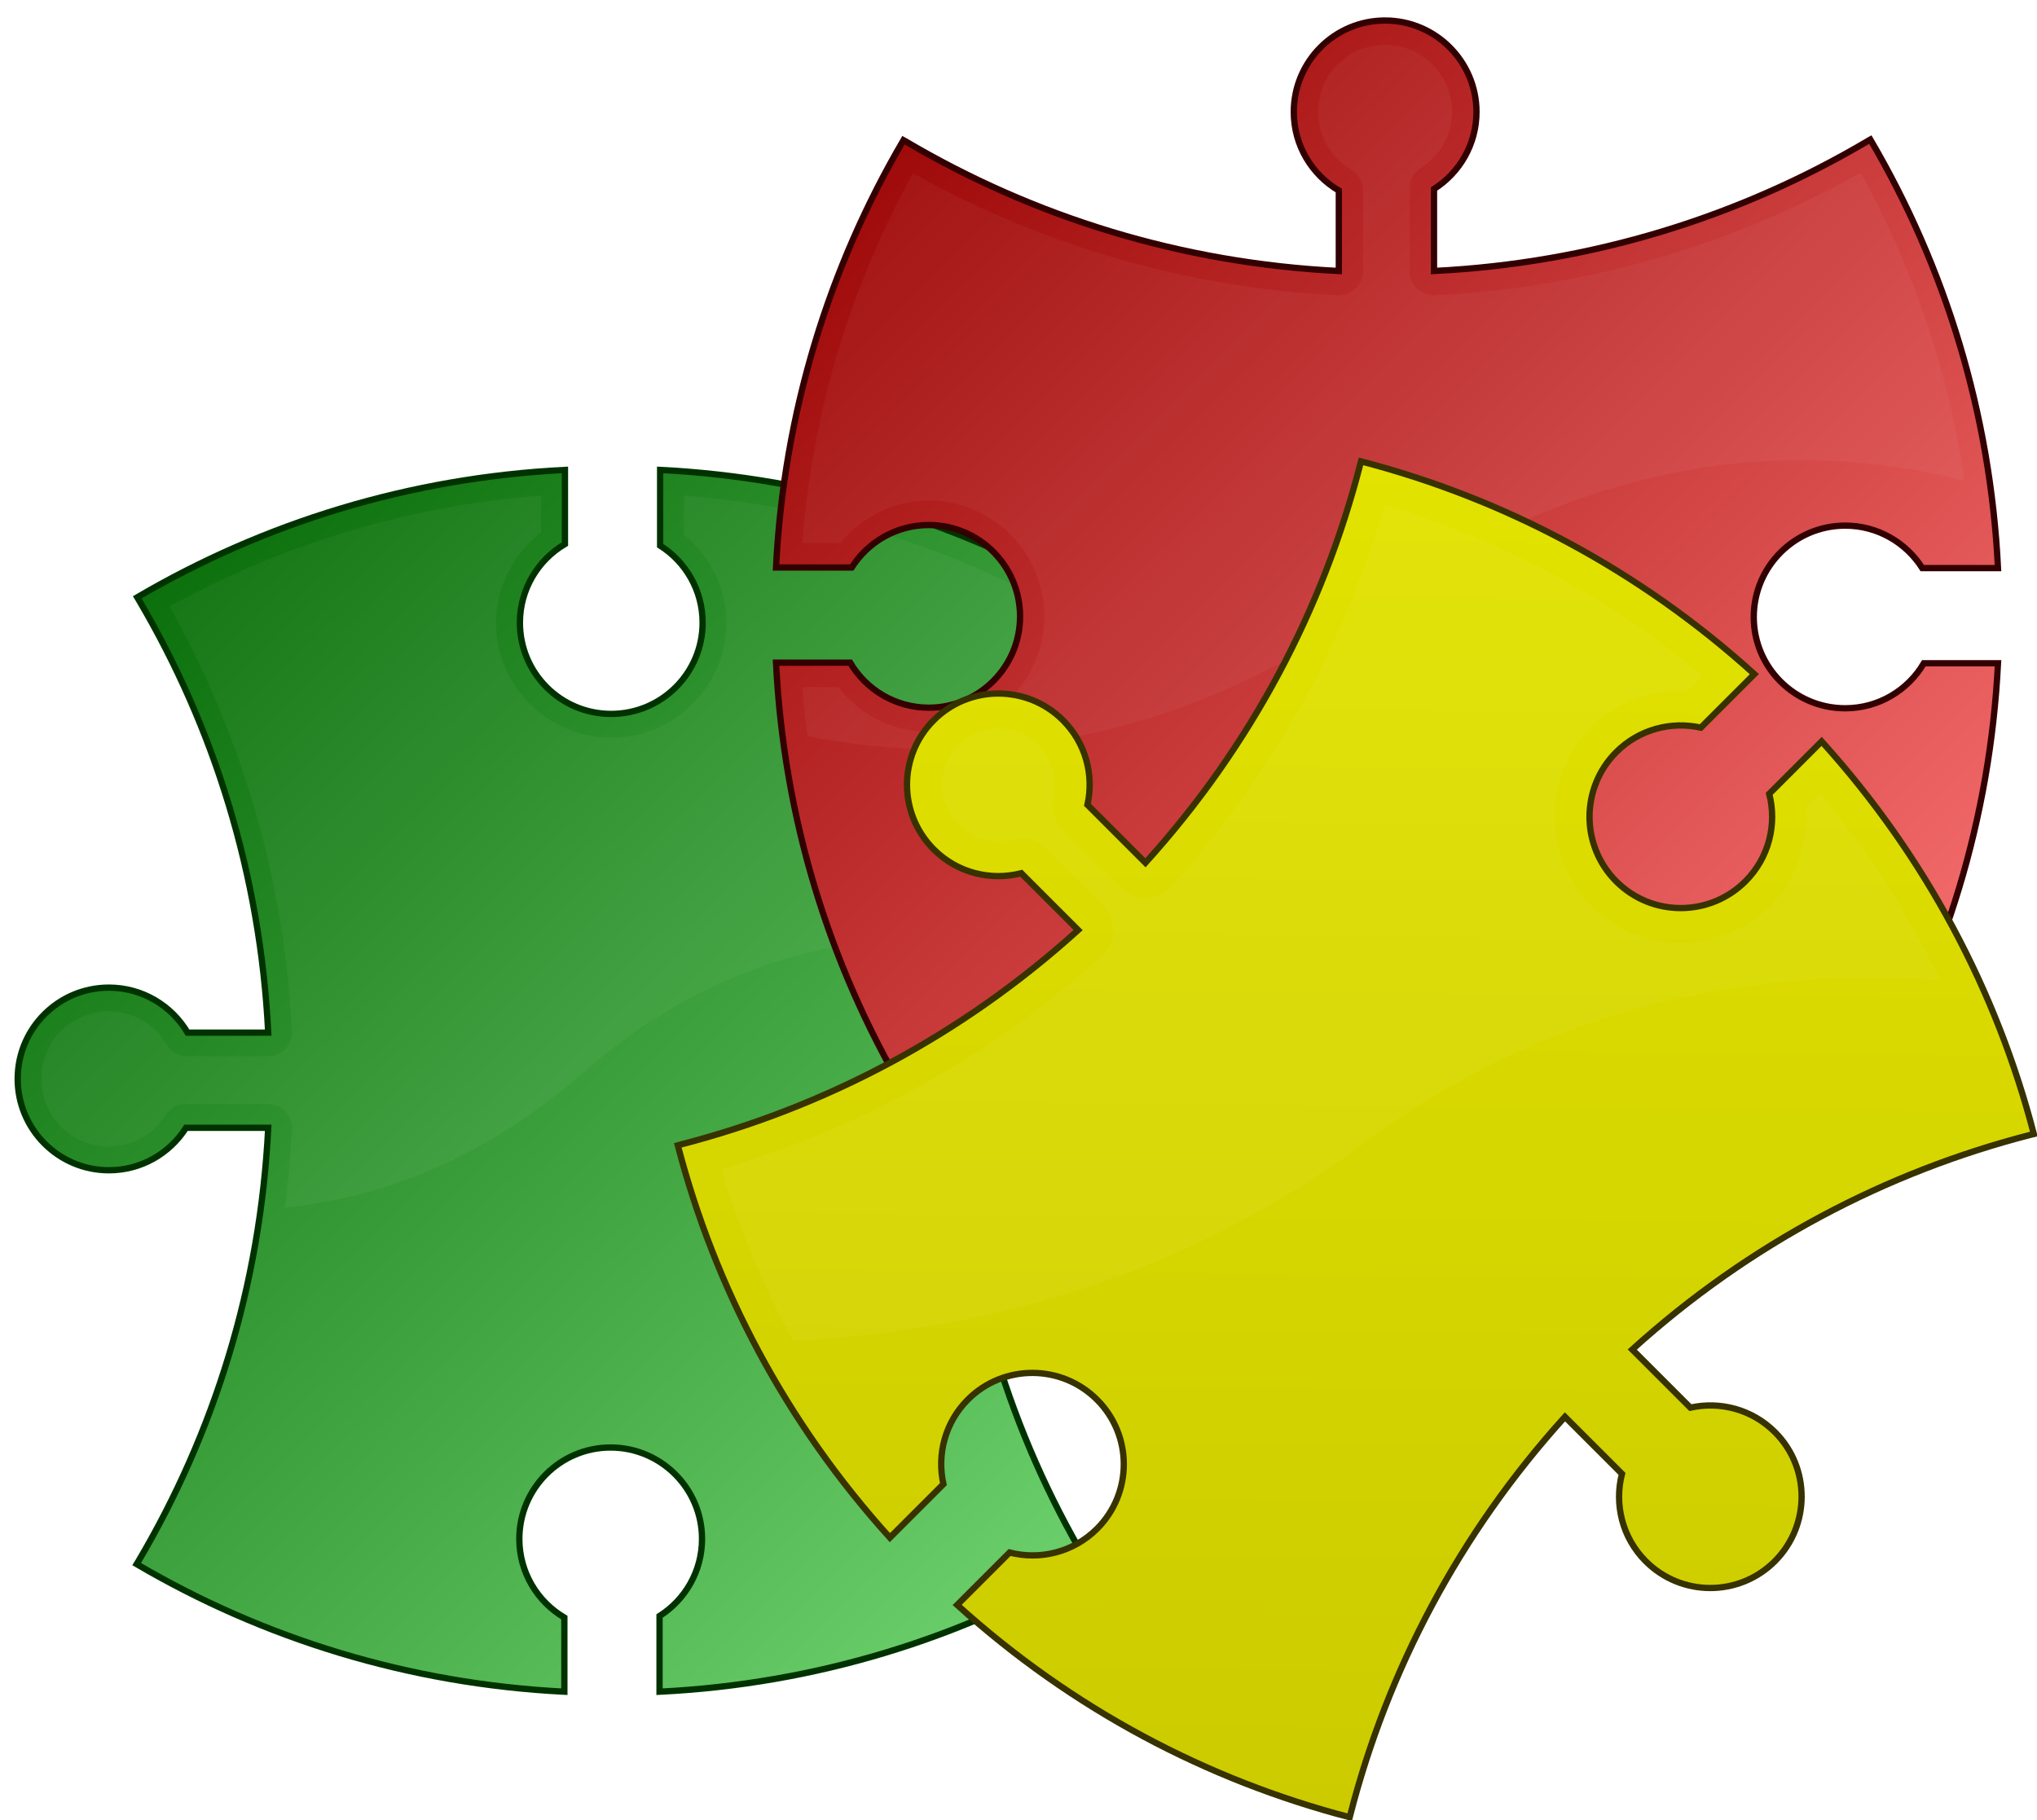 <?xml version="1.0" encoding="UTF-8" standalone="no"?>
<!-- Created with Inkscape (http://www.inkscape.org/) -->

<svg
   xmlns:dc="http://purl.org/dc/elements/1.1/"
   xmlns:cc="http://creativecommons.org/ns#"
   xmlns:rdf="http://www.w3.org/1999/02/22-rdf-syntax-ns#"
   xmlns:svg="http://www.w3.org/2000/svg"
   xmlns="http://www.w3.org/2000/svg"
   xmlns:xlink="http://www.w3.org/1999/xlink"
   xmlns:sodipodi="http://sodipodi.sourceforge.net/DTD/sodipodi-0.dtd"
   xmlns:inkscape="http://www.inkscape.org/namespaces/inkscape"
   width="323.704"
   height="289.323"
   id="svg2"
   version="1.1"
   inkscape:version="0.48.0 r9654"
   sodipodi:docname="PiezaRompecabezas.svg">
  <defs
     id="defs4">
    <linearGradient
       id="linearGradient3839">
      <stop
         id="stop3841"
         offset="0"
         style="stop-color:#c8c800;stop-opacity:1;" />
      <stop
         id="stop3843"
         offset="1"
         style="stop-color:#e6e600;stop-opacity:1;" />
    </linearGradient>
    <linearGradient
       id="linearGradient3809">
      <stop
         style="stop-color:#960000;stop-opacity:1;"
         offset="0"
         id="stop3811" />
      <stop
         style="stop-color:#ff7878;stop-opacity:1;"
         offset="1"
         id="stop3813" />
    </linearGradient>
    <linearGradient
       id="linearGradient3801">
      <stop
         style="stop-color:#006400;stop-opacity:1;"
         offset="0"
         id="stop3803" />
      <stop
         style="stop-color:#78dc78;stop-opacity:1;"
         offset="1"
         id="stop3805" />
    </linearGradient>
    <filter
       inkscape:collect="always"
       id="filter3776"
       color-interpolation-filters="sRGB">
      <feGaussianBlur
         inkscape:collect="always"
         stdDeviation="2.743"
         id="feGaussianBlur3778" />
    </filter>
    <filter
       inkscape:collect="always"
       id="filter3789"
       color-interpolation-filters="sRGB">
      <feGaussianBlur
         inkscape:collect="always"
         stdDeviation="2.967"
         id="feGaussianBlur3791" />
    </filter>
    <linearGradient
       inkscape:collect="always"
       xlink:href="#linearGradient3801"
       id="linearGradient3807"
       x1="191.257"
       y1="326.674"
       x2="379.98"
       y2="519.017"
       gradientUnits="userSpaceOnUse" />
    <linearGradient
       inkscape:collect="always"
       xlink:href="#linearGradient3809"
       id="linearGradient3815"
       x1="470.091"
       y1="286.651"
       x2="653.502"
       y2="471.144"
       gradientUnits="userSpaceOnUse" />
    <linearGradient
       inkscape:collect="always"
       xlink:href="#linearGradient3809"
       id="linearGradient3825"
       gradientUnits="userSpaceOnUse"
       x1="470.091"
       y1="286.651"
       x2="653.502"
       y2="471.144" />
    <linearGradient
       inkscape:collect="always"
       xlink:href="#linearGradient3801"
       id="linearGradient3833"
       gradientUnits="userSpaceOnUse"
       x1="191.257"
       y1="326.674"
       x2="379.98"
       y2="519.017" />
    <linearGradient
       inkscape:collect="always"
       xlink:href="#linearGradient3839"
       id="linearGradient3837"
       gradientUnits="userSpaceOnUse"
       x1="191.257"
       y1="326.674"
       x2="379.98"
       y2="519.017"
       gradientTransform="matrix(-0.707,-0.707,0.707,-0.707,309.191,930.226)" />
    <filter
       inkscape:collect="always"
       id="filter3852"
       color-interpolation-filters="sRGB">
      <feGaussianBlur
         inkscape:collect="always"
         stdDeviation="3.267"
         id="feGaussianBlur3854" />
    </filter>
    <linearGradient
       inkscape:collect="always"
       xlink:href="#linearGradient3801"
       id="linearGradient3860"
       gradientUnits="userSpaceOnUse"
       x1="191.257"
       y1="326.674"
       x2="379.98"
       y2="519.017" />
    <linearGradient
       inkscape:collect="always"
       xlink:href="#linearGradient3839"
       id="linearGradient3862"
       gradientUnits="userSpaceOnUse"
       gradientTransform="matrix(-0.707,-0.707,0.707,-0.707,309.191,930.226)"
       x1="191.257"
       y1="326.674"
       x2="379.98"
       y2="519.017" />
  </defs>
  <sodipodi:namedview
     id="base"
     pagecolor="#ffffff"
     bordercolor="#666666"
     borderopacity="1.0"
     inkscape:pageopacity="0.0"
     inkscape:pageshadow="2"
     inkscape:zoom="0.7642578"
     inkscape:cx="318.41218"
     inkscape:cy="210.03514"
     inkscape:document-units="px"
     inkscape:current-layer="layer1"
     showgrid="false"
     showguides="true"
     inkscape:guide-bbox="true"
     inkscape:window-width="1277"
     inkscape:window-height="778"
     inkscape:window-x="-8"
     inkscape:window-y="-8"
     inkscape:window-maximized="1"
     fit-margin-top="0"
     fit-margin-left="0"
     fit-margin-right="0"
     fit-margin-bottom="0" />
  <g
     inkscape:label="Capa 1"
     inkscape:groupmode="layer"
     id="layer1"
     transform="translate(-188.949,-249.104)">
    <g
       id="g3821">
      <path
         inkscape:connector-curvature="0"
         id="rect3777"
         d="m 380.788,420.57 c 0,-8.014 -6.518,-14.5 -14.531,-14.5 -5.328,0 -9.977,2.877 -12.5,7.156 l -12.781,0 c 1.243,-25.062 8.592,-48.506 20.625,-68.875 0.059,-0.1 0.097,-0.213 0.156,-0.312 -20.113,-11.791 -43.216,-19.011 -67.906,-20.25 l 0,12.031 c 4.05,2.574 6.75,7.096 6.75,12.25 0,8.014 -6.518,14.5 -14.531,14.5 -8.014,0 -14.5,-6.486 -14.5,-14.5 0,-5.324 2.882,-9.975 7.156,-12.5 l 0,-11.781 c -24.716,1.229 -47.837,8.446 -67.969,20.25 0.062,0.104 0.126,0.209 0.188,0.312 12.033,20.369 19.382,43.813 20.625,68.875 l -12.812,0 c -2.525,-4.275 -7.176,-7.156 -12.5,-7.156 -8.014,0 -14.5,6.486 -14.5,14.5 0,8.014 6.486,14.531 14.5,14.531 5.154,0 9.676,-2.7 12.25,-6.75 l 13.062,0 c -1.244,25.084 -8.603,48.557 -20.656,68.938 -0.019,0.032 -0.043,0.062 -0.062,0.094 -0.064,0.103 -0.126,0.209 -0.188,0.312 20.126,11.82 43.253,19.038 67.969,20.281 l 0,-11.781 c -4.279,-2.523 -7.156,-7.172 -7.156,-12.5 0,-8.014 6.486,-14.531 14.5,-14.531 8.014,0 14.531,6.518 14.531,14.531 0,5.155 -2.698,9.676 -6.75,12.25 l 0,12.031 c 24.761,-1.225 47.936,-8.444 68.094,-20.281 -0.059,-0.099 -0.102,-0.21 -0.156,-0.312 -0.018,-0.033 -0.044,-0.062 -0.062,-0.094 -12.053,-20.381 -19.412,-43.854 -20.656,-68.938 l 13.031,0 c 2.574,4.052 7.095,6.75 12.25,6.75 8.014,0 14.531,-6.518 14.531,-14.531 z"
         style="fill:url(#linearGradient3860);fill-opacity:1;stroke:#003200;stroke-width:1;stroke-miterlimit:4;stroke-opacity:1;stroke-dasharray:none;stroke-dashoffset:0" />
      <path
         d="m 274.938,327.875 c -21.302,1.638 -41.281,7.815 -59.031,17.625 11.293,20.159 18.226,43.094 19.438,67.531 A 3.78,3.78 0 0 1 231.562,417 l -12.812,0 a 3.78,3.78 0 0 1 -3.25,-1.844 c -1.869,-3.165 -5.29,-5.312 -9.25,-5.312 -5.974,0 -10.719,4.745 -10.719,10.719 0,5.974 4.754,10.75 10.719,10.75 3.834,0 7.155,-2 9.062,-5 a 3.78,3.78 0 0 1 3.188,-1.75 l 13.062,0 a 3.78,3.78 0 0 1 3.781,3.969 c -0.209,4.21 -0.583,8.385 -1.125,12.5 15.399,-1.553 31.718,-7.659 47.5,-21.531 18.283,-16.071 38.269,-21.562 57,-21.594 2.807,-18.77 8.984,-36.441 17.906,-52.375 -17.739,-9.81 -37.711,-16.007 -59,-17.656 l 0,6.188 c 4.062,3.356 6.75,8.34 6.75,14 0,10.063 -8.26,18.281 -18.312,18.281 -10.053,0 -18.281,-8.228 -18.281,-18.281 0,-5.844 2.864,-10.963 7.156,-14.312 l 0,-5.875 z"
         id="path2994"
         style="opacity:0.208;fill:#ffffff;stroke:none;filter:url(#filter3776)"
         inkscape:original="M 274.9375 327.875 C 253.63592 329.51325 233.65603 335.69009 215.90625 345.5 C 227.19957 365.65902 234.13214 388.59391 235.34375 413.03125 A 3.7797039 3.7797039 0 0 1 231.5625 417 L 218.75 417 A 3.7797039 3.7797039 0 0 1 215.5 415.15625 C 213.63096 411.99158 210.21012 409.84375 206.25 409.84375 C 200.27578 409.84375 195.53125 414.58827 195.53125 420.5625 C 195.53125 426.53674 200.2856 431.3125 206.25 431.3125 C 210.0836 431.3125 213.40524 429.31288 215.3125 426.3125 A 3.7797039 3.7797039 0 0 1 218.5 424.5625 L 231.5625 424.5625 A 3.7797039 3.7797039 0 0 1 235.34375 428.53125 C 235.13494 432.74125 234.76054 436.91672 234.21875 441.03125 C 249.61803 439.47795 265.9372 433.37249 281.71875 419.5 C 300.00133 403.42902 319.98824 397.93826 338.71875 397.90625 C 341.52528 379.13611 347.70246 361.46498 356.625 345.53125 C 338.88591 335.72151 318.91411 329.52377 297.625 327.875 L 297.625 334.0625 C 301.68675 337.41805 304.375 342.40208 304.375 348.0625 C 304.375 358.12532 296.11549 366.34375 286.0625 366.34375 C 276.00951 366.34375 267.78125 358.1155 267.78125 348.0625 C 267.78125 342.21871 270.64562 337.09909 274.9375 333.75 L 274.9375 327.875 z "
         inkscape:radius="0"
         sodipodi:type="inkscape:offset" />
    </g>
    <g
       id="g3817"
       transform="translate(-153.09,-30.057)">
      <path
         style="fill:url(#linearGradient3825);fill-opacity:1;stroke:#320000;stroke-width:1;stroke-miterlimit:4;stroke-opacity:1;stroke-dasharray:none;stroke-dashoffset:0"
         d="m 562.138,282.419 c -8.014,0 -14.5,6.518 -14.5,14.531 0,5.328 2.877,9.977 7.156,12.5 l 0,12.781 c -25.062,-1.243 -48.506,-8.592 -68.875,-20.625 -0.1,-0.059 -0.213,-0.097 -0.312,-0.156 -11.791,20.113 -19.011,43.216 -20.25,67.906 l 12.031,0 c 2.574,-4.05 7.096,-6.75 12.25,-6.75 8.014,0 14.5,6.518 14.5,14.531 0,8.014 -6.486,14.5 -14.5,14.5 -5.324,0 -9.975,-2.882 -12.5,-7.156 l -11.781,0 c 1.229,24.716 8.446,47.837 20.25,67.969 0.104,-0.062 0.209,-0.126 0.312,-0.188 20.369,-12.033 43.813,-19.382 68.875,-20.625 l 0,12.812 c -4.275,2.525 -7.156,7.176 -7.156,12.5 0,8.014 6.486,14.5 14.5,14.5 8.014,0 14.531,-6.486 14.531,-14.5 0,-5.154 -2.7,-9.676 -6.75,-12.25 l 0,-13.062 c 25.084,1.244 48.557,8.603 68.938,20.656 0.032,0.019 0.062,0.043 0.094,0.062 0.103,0.064 0.209,0.126 0.312,0.188 11.82,-20.126 19.038,-43.253 20.281,-67.969 l -11.781,0 c -2.523,4.279 -7.172,7.156 -12.5,7.156 -8.014,0 -14.531,-6.486 -14.531,-14.5 0,-8.014 6.518,-14.531 14.531,-14.531 5.155,0 9.676,2.698 12.25,6.75 l 12.031,0 c -1.225,-24.761 -8.444,-47.936 -20.281,-68.094 -0.099,0.059 -0.21,0.102 -0.312,0.156 -0.033,0.018 -0.062,0.044 -0.094,0.062 -20.381,12.053 -43.854,19.412 -68.938,20.656 l 0,-13.031 c 4.052,-2.574 6.75,-7.095 6.75,-12.25 0,-8.014 -6.518,-14.531 -14.531,-14.531 z"
         id="path2992"
         inkscape:connector-curvature="0" />
      <path
         id="path3784"
         d="m 562.125,286.281 c -5.906,0 -10.625,4.74 -10.625,10.656 0,3.928 2.113,7.307 5.25,9.156 a 3.887,3.887 0 0 1 1.906,3.344 l 0,12.781 a 3.887,3.887 0 0 1 -4.062,3.875 c -24.416,-1.211 -47.318,-8.136 -67.469,-19.406 -9.761,17.679 -15.938,37.576 -17.594,58.781 l 6.031,0 c 3.376,-4.071 8.381,-6.75 14.062,-6.75 10.121,0 18.375,8.295 18.375,18.406 0,10.111 -8.264,18.375 -18.375,18.375 -5.866,0 -11.005,-2.854 -14.375,-7.156 l -5.719,0 c 0.203,2.621 0.504,5.233 0.844,7.812 24.911,4.888 56.449,2.681 89.844,-20.594 36.817,-25.66 69.76,-26.241 94,-19.969 -2.573,-17.538 -8.254,-34.049 -16.5,-48.969 -20.185,11.317 -43.153,18.255 -67.625,19.469 a 3.887,3.887 0 0 1 -4.062,-3.875 l 0,-13.031 a 3.887,3.887 0 0 1 1.781,-3.281 c 2.972,-1.888 4.969,-5.169 4.969,-8.969 0,-5.906 -4.75,-10.656 -10.656,-10.656 z"
         style="opacity:0.2;fill:#ffffff;stroke:none;filter:url(#filter3789)"
         inkscape:connector-curvature="0" />
    </g>
    <g
       id="g3856">
      <path
         style="fill:url(#linearGradient3862);fill-opacity:1;stroke:#373200;stroke-width:1;stroke-miterlimit:4;stroke-opacity:1;stroke-dasharray:none;stroke-dashoffset:0"
         d="m 337.321,363.58 c -5.666,5.666 -5.644,14.862 0.022,20.528 3.767,3.767 9.089,5.02 13.899,3.779 l 9.038,9.038 c -18.6,16.843 -40.374,28.224 -63.286,34.118 -0.112,0.029 -0.22,0.082 -0.331,0.11 5.884,22.559 17.115,44.001 33.698,62.336 l 8.507,-8.507 c -1.043,-4.684 0.245,-9.791 3.889,-13.435 5.666,-5.666 14.862,-5.644 20.528,0.022 5.666,5.666 5.666,14.84 0,20.506 -3.765,3.765 -9.091,5.016 -13.899,3.779 l -8.331,8.331 c 18.346,16.608 39.798,27.854 62.38,33.742 0.03,-0.117 0.058,-0.237 0.088,-0.354 5.894,-22.912 17.275,-44.686 34.118,-63.286 l 9.06,9.06 c -1.237,4.808 0.014,10.135 3.779,13.899 5.666,5.666 14.84,5.666 20.506,0 5.666,-5.666 5.689,-14.862 0.022,-20.528 -3.644,-3.644 -8.751,-4.932 -13.435,-3.889 l -9.237,-9.237 c 18.617,-16.857 40.418,-28.251 63.352,-34.14 0.036,-0.009 0.074,-0.013 0.11,-0.022 0.118,-0.028 0.237,-0.059 0.354,-0.088 -5.873,-22.589 -17.122,-44.047 -33.72,-62.402 l -8.331,8.331 c 1.242,4.81 -0.011,10.132 -3.779,13.899 -5.666,5.666 -14.862,5.689 -20.528,0.022 -5.666,-5.666 -5.666,-14.884 0,-20.55 3.645,-3.645 8.75,-4.934 13.435,-3.889 l 8.507,-8.507 c -18.375,-16.642 -39.866,-27.925 -62.491,-33.809 -0.028,0.112 -0.076,0.22 -0.11,0.331 -0.011,0.036 -0.013,0.074 -0.022,0.11 -5.889,22.934 -17.283,44.736 -34.14,63.352 l -9.214,-9.214 c 1.045,-4.685 -0.244,-9.79 -3.889,-13.435 -5.666,-5.666 -14.884,-5.666 -20.55,0 z"
         id="path3829"
         inkscape:connector-curvature="0" />
      <path
         id="path3847"
         d="m 409.031,329.344 c -6.433,21.914 -17.723,42.687 -33.938,60.594 a 5.55,5.55 0 0 1 -8.062,0.219 l -9.219,-9.219 a 5.55,5.55 0 0 1 -1.469,-5.156 c 0.651,-2.918 -0.125,-5.969 -2.406,-8.25 -3.536,-3.536 -9.152,-3.536 -12.688,0 -3.543,3.543 -3.526,9.068 0.031,12.625 2.353,2.353 5.621,3.111 8.594,2.344 a 5.55,5.55 0 0 1 5.312,1.469 l 9.031,9.062 A 5.55,5.55 0 0 1 364,401.062 c -17.872,16.183 -38.612,27.411 -60.469,33.844 2.828,9.39 6.647,18.548 11.438,27.312 29.887,-1.525 61.83,-9.863 90.656,-31.375 29.842,-22.271 62.103,-28.018 91.688,-25.906 -5.041,-10.507 -11.443,-20.521 -19.188,-29.812 l -2.219,2.219 c 0.442,5.65 -1.364,11.458 -5.656,15.75 -7.783,7.783 -20.609,7.828 -28.406,0.031 -7.797,-7.797 -7.797,-20.64 0,-28.438 4.178,-4.178 9.793,-5.985 15.281,-5.688 l 2.438,-2.438 C 444.33,343.845 427.121,334.783 409.031,329.344 z"
         style="opacity:0.2;fill:#ffffff;fill-opacity:1;stroke:none;filter:url(#filter3852)"
         inkscape:connector-curvature="0" />
    </g>
  </g>
</svg>
